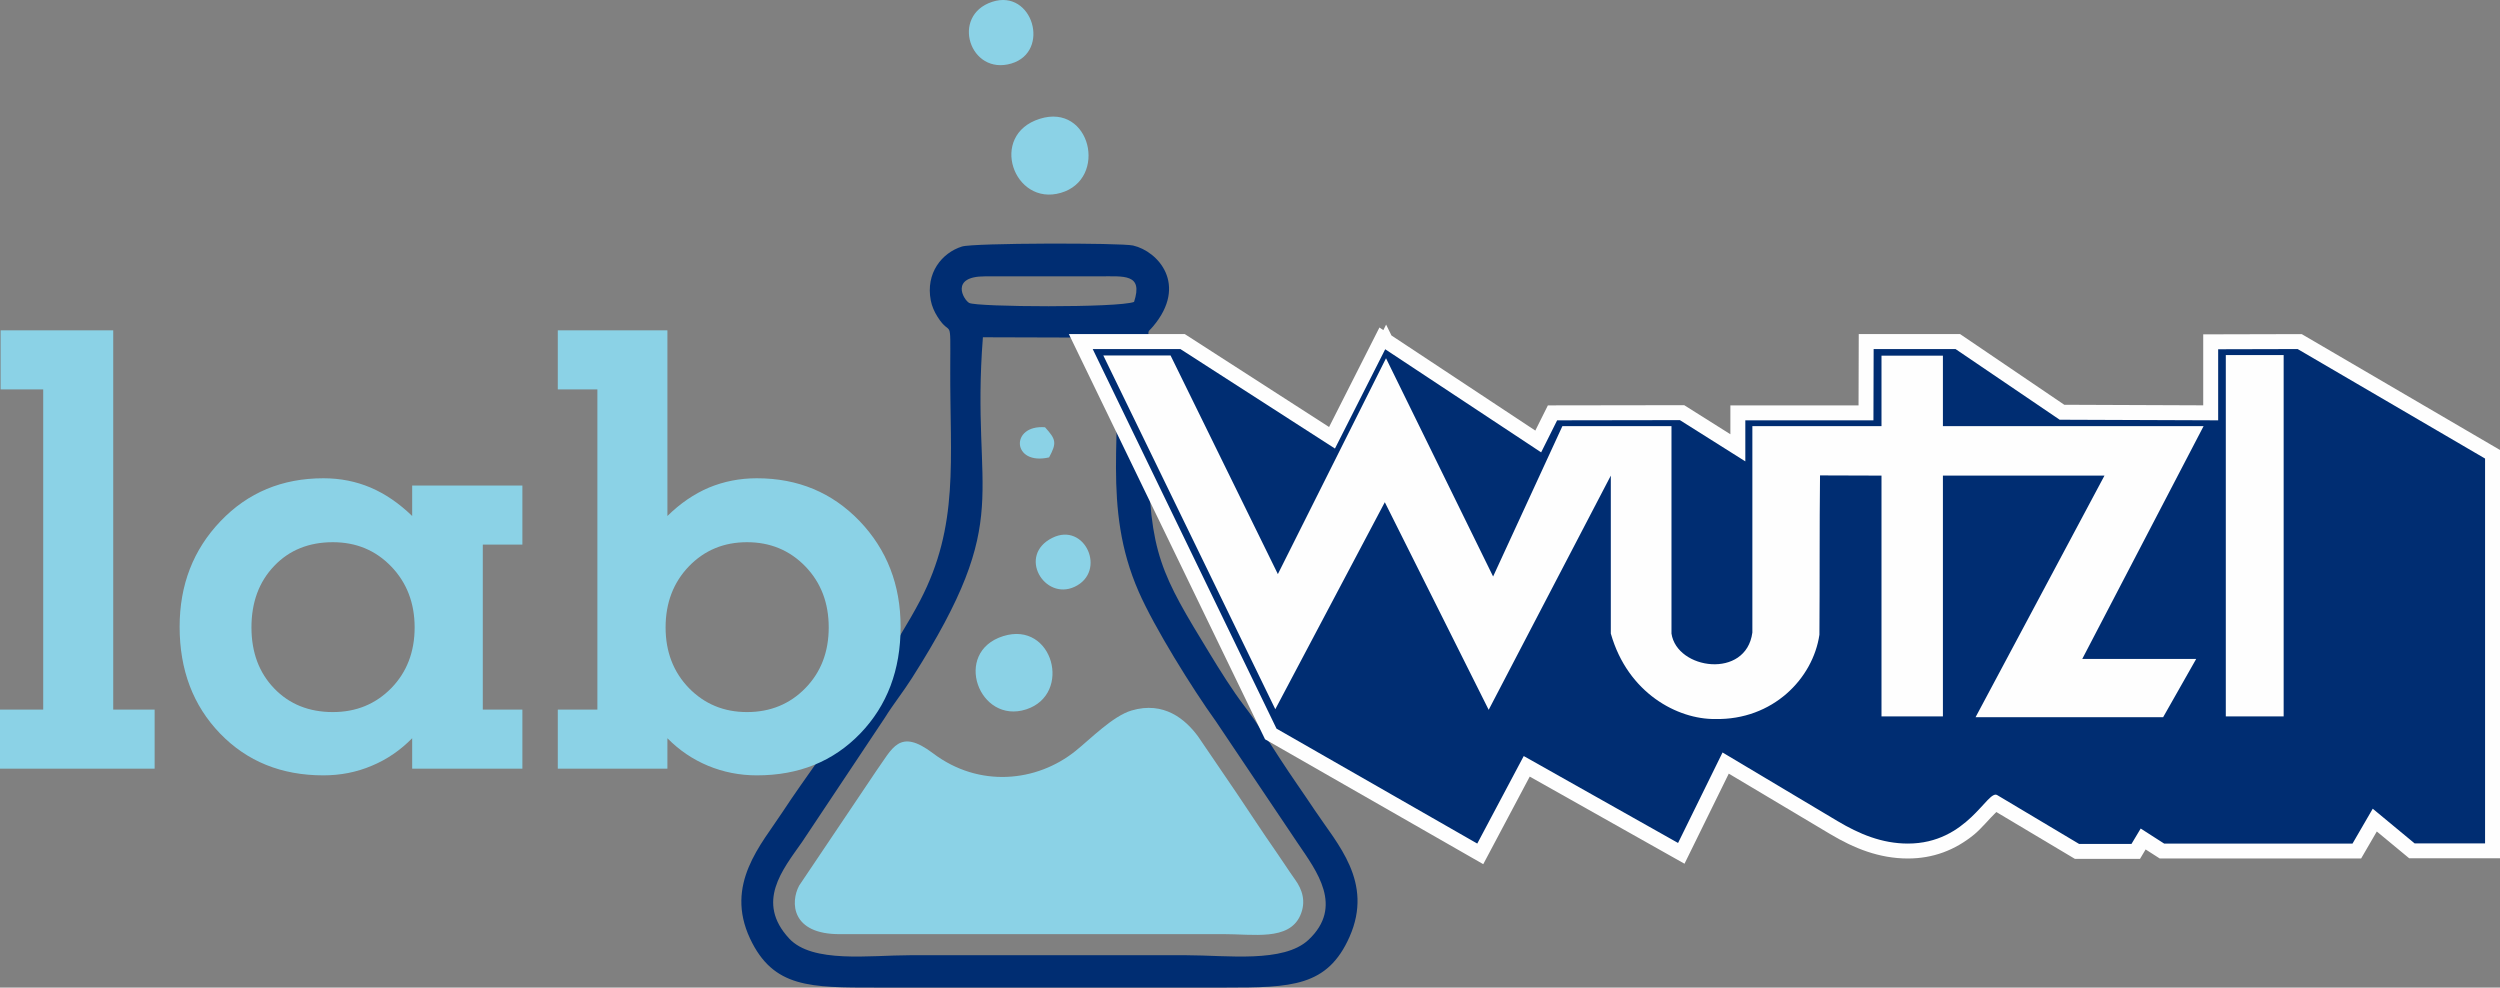 <svg xmlns="http://www.w3.org/2000/svg" xml:space="preserve" style="shape-rendering:geometricPrecision; text-rendering:geometricPrecision; image-rendering:optimizeQuality; fill-rule:evenodd; clip-rule:evenodd" viewBox="0 0 497 196.33">
  <rect x="0" y="0" width="497" height="196.33" fill="#808080" stroke="none"/>
  <style type="text/css">
   <![CDATA[
    .fil4 {fill:#FEFEFE}
    .fil2 {fill:#FEFEFE}
    .fil3 {fill:#002D72}
    .fil1 {fill:#002D72}
    .fil0 {fill:#8BD2E6}
    .fil5 {fill:#8BD2E6;fill-rule:nonzero}
   ]]>
  </style>
  <path class="fil0" d="M224.94 141.25c-3.7,1.1 -8.15,5.65 -11.11,8.03 -7.75,6.24 -19.24,7.37 -28.35,0.47 -6.74,-5.09 -8.05,-0.97 -11.31,3.56l-15.3 22.75c-1.77,3.3 -1.59,9.69 8.1,9.65l76.12 -0.01c6.16,0 13.09,1.34 15.37,-3.64 1.29,-2.83 0.38,-5.28 -0.97,-7.16 -1.39,-1.94 -2.38,-3.55 -3.95,-5.8 -2.54,-3.63 -5.06,-7.53 -7.65,-11.36l-7.69 -11.3c-2.55,-3.48 -6.84,-7.09 -13.26,-5.19zm-16.38 -50.32c1.55,-2.89 1.4,-3.56 -0.81,-5.99 -6.97,-0.55 -6.61,7.69 0.81,5.99zm0.63 16c-6.98,3.49 -1.57,12.52 4.43,9.73 6.5,-3.03 2.08,-12.98 -4.43,-9.73zm-11.93 -106.57c-8.34,2.72 -4.46,14.74 3.82,12.26 7.85,-2.36 4.22,-14.89 -3.82,-12.26zm2.18 126.1c-10.14,3.18 -4.82,17.62 4.58,14.56 9.2,-2.99 5.34,-17.66 -4.58,-14.56zm7.26 -102.84c-10.21,3.22 -5.19,17.45 4.19,14.72 9.42,-2.74 5.95,-17.92 -4.19,-14.72z"/>
  <path class="fil1" d="M221.85 67.13c1.42,18.76 -2.9,33.51 4.51,50.47 3.11,7.13 10.69,19.31 15.35,25.79l16.33 24.31c3.71,5.47 9.12,12.52 2.1,19.13 -4.97,4.67 -16.27,3.07 -24.25,3.07l-55.02 0c-7.94,0 -19.37,1.66 -23.99,-3.33 -6.7,-7.24 -1.3,-13.66 2.56,-19.17l16.46 -24.7c1.72,-2.77 3.61,-5.08 5.42,-7.94 20.72,-32.58 11.58,-35.48 14.08,-67.71l26.45 0.08zm3.6 -7.11c-3.12,1.2 -31.27,1.03 -32.78,0.2 -1.14,-0.64 -3.84,-5.28 3.11,-5.28l22.63 0c5.08,0 8.89,-0.59 7.04,5.08zm18.16 136.31c13.1,0 20.29,-0.16 24.68,-10.09 4.82,-10.91 -2.46,-18.47 -6.84,-25.06 -2.37,-3.56 -4.77,-6.92 -7.04,-10.43 -2.26,-3.48 -4.45,-7.01 -7.06,-10.43 -2.33,-3.06 -4.81,-7.02 -6.94,-10.53 -9.41,-15.44 -12.05,-19.84 -12.05,-39.71 0,-5.83 -0.01,-11.66 -0.02,-17.49 0,-1.52 -0.06,-3.18 -0.03,-4.67 0.06,-2.69 -0.3,-1.59 0.92,-3.03 6.99,-8.3 0.99,-14.94 -3.97,-16.08 -2.38,-0.55 -31.71,-0.53 -34.02,0.2 -3.99,1.25 -7.25,5.27 -6.2,10.73 0.21,1.11 0.71,2.24 1.34,3.24 2.75,4.37 2.57,-0.71 2.53,10.13 -0.08,18.48 1.82,31.29 -5.99,46.28 -4.35,8.33 -14.7,23.82 -20.44,32.03 -2.24,3.2 -4.72,6.66 -6.92,10.02 -4.21,6.44 -11.54,14.32 -6.44,25.17 4.62,9.81 11.99,9.72 25.06,9.72 23.14,0 46.28,0 69.43,0z"/>
  <path class="fil2" d="M275.01 65.63l0.55 -1.1 1.06 2.16 28.6 18.91 2.5 -5.01 27.1 -0.04 9.18 5.78 0 -5.74 25.48 0 0.04 -14.17 20.15 0 20.71 14.05 27.62 0.11 0 -14.11 19.58 -0.05 39.42 23.04 0 81.17 -18.05 0 -6.44 -5.33 -3.12 5.37 -40.03 0 -2.81 -1.8 -1.12 1.88 -12.93 0 -15.63 -9.32c-1.32,1.26 -3,3.32 -4.38,4.45 -3.84,3.15 -8.21,4.79 -13.2,4.79 -5.69,0 -10.69,-2.01 -15.49,-4.88l-20.12 -11.99 -8.8 17.91 -30.77 -17.32 -9.24 17.41 -43.38 -24.83 -39 -80.55 23.05 0 28.68 18.47 10.01 -19.78 0.78 0.52z"/>
  <path class="fil3" d="M372.48 69.39l-0.04 14.17 -25.47 0 0 8.16 -13.01 -8.2 -24.4 0.04 -3.18 6.37 -31 -20.5 -9.99 19.74 -30.73 -19.78 -17.43 0 36.54 75.46 39.91 22.85 9.24 -17.4 30.68 17.28 8.84 -17.99 22.88 13.65c4.26,2.54 8.79,4.46 13.97,4.46 11.9,0 15.8,-10.79 17.75,-9.64l16.28 9.71 10.42 0 1.83 -3.06 4.66 2.99 37.45 0 4.02 -6.93 8.32 6.89 14.01 0 0 -76.5 -37.26 -21.77 -15.8 0.04 0 14.13 -31.51 -0.12 -20.7 -14.05 -16.28 0z"/>
  <path class="fil4" d="M442.49 142.42l11.5 0 0 -71.83 -11.5 0 0 71.83zm-223.15 -71.75l13.37 0 21.33 43.46 21.5 -42.91 21.29 43.39 13.77 -29.89 21.69 0 0 41.23c1.07,7.2 14.84,9.11 16.08,-0.2l0 -41.03 25.67 0 0 -14.01 12.21 0 0 14.01 51.82 0 -24.12 46.28 22.65 0 -6.57 11.58 -37.29 0 25.63 -48.03 -32.12 0 0 47.87 -12.21 0 0 -47.87 -12.22 -0.04c-0.12,10.46 -0.04,21.21 -0.12,31.67 -1.28,8.72 -9.28,17 -20.74,16.76 -7.4,0.08 -17.35,-5.09 -20.73,-16.99l0 -31.4 -24.28 46.56 -20.65 -41.27 -21.77 41.15 -34.19 -70.32z"/>
  <path class="fil5" d="M8.59 77.41l-8.47 0 0 -11.74 22.39 0 0 75.4 8.23 0 0 11.74 -30.74 0 0 -11.74 8.59 0 0 -63.66zm87.39 63.66l7.87 0 0 11.74 -21.91 0 0 -6.05c-2.36,2.4 -5.04,4.24 -8.07,5.49 -3,1.27 -6.19,1.89 -9.58,1.89 -8.35,0 -15.19,-2.78 -20.55,-8.33 -5.35,-5.55 -8.03,-12.61 -8.03,-21.2 0,-8.35 2.72,-15.35 8.15,-21.02 5.42,-5.67 12.24,-8.51 20.43,-8.51 3.35,0 6.48,0.62 9.38,1.85 2.93,1.25 5.67,3.13 8.27,5.65l0 -6.05 21.91 0 0 11.74 -7.87 0 0 32.8zm-45.99 -16.34c0,4.96 1.51,9 4.52,12.13 3,3.12 6.9,4.7 11.66,4.7 4.66,0 8.51,-1.6 11.62,-4.76 3.08,-3.17 4.64,-7.19 4.64,-12.07 0,-4.88 -1.58,-8.93 -4.68,-12.14 -3.11,-3.21 -6.96,-4.8 -11.58,-4.8 -4.76,0 -8.66,1.57 -11.66,4.72 -3.01,3.14 -4.52,7.22 -4.52,12.22zm82.33 0c0,4.84 1.55,8.86 4.63,12.05 3.11,3.18 6.95,4.78 11.56,4.78 4.64,0 8.52,-1.6 11.6,-4.76 3.09,-3.17 4.64,-7.19 4.64,-12.07 0,-4.88 -1.55,-8.93 -4.66,-12.14 -3.12,-3.21 -6.98,-4.8 -11.58,-4.8 -4.61,0 -8.45,1.59 -11.56,4.8 -3.08,3.21 -4.63,7.26 -4.63,12.14zm-21.43 28.08l0 -11.74 7.87 0 0 -63.66 -7.87 0 0 -11.74 21.79 0 0 36.91c2.56,-2.52 5.32,-4.4 8.27,-5.65 2.97,-1.23 6.13,-1.85 9.52,-1.85 8.17,0 14.97,2.84 20.42,8.51 5.42,5.67 8.15,12.67 8.15,21.02 0,8.59 -2.67,15.65 -8.01,21.2 -5.35,5.55 -12.19,8.33 -20.56,8.33 -3.43,0 -6.66,-0.64 -9.72,-1.91 -3.05,-1.27 -5.75,-3.11 -8.07,-5.47l0 6.05 -21.79 0z"/>
</svg>

